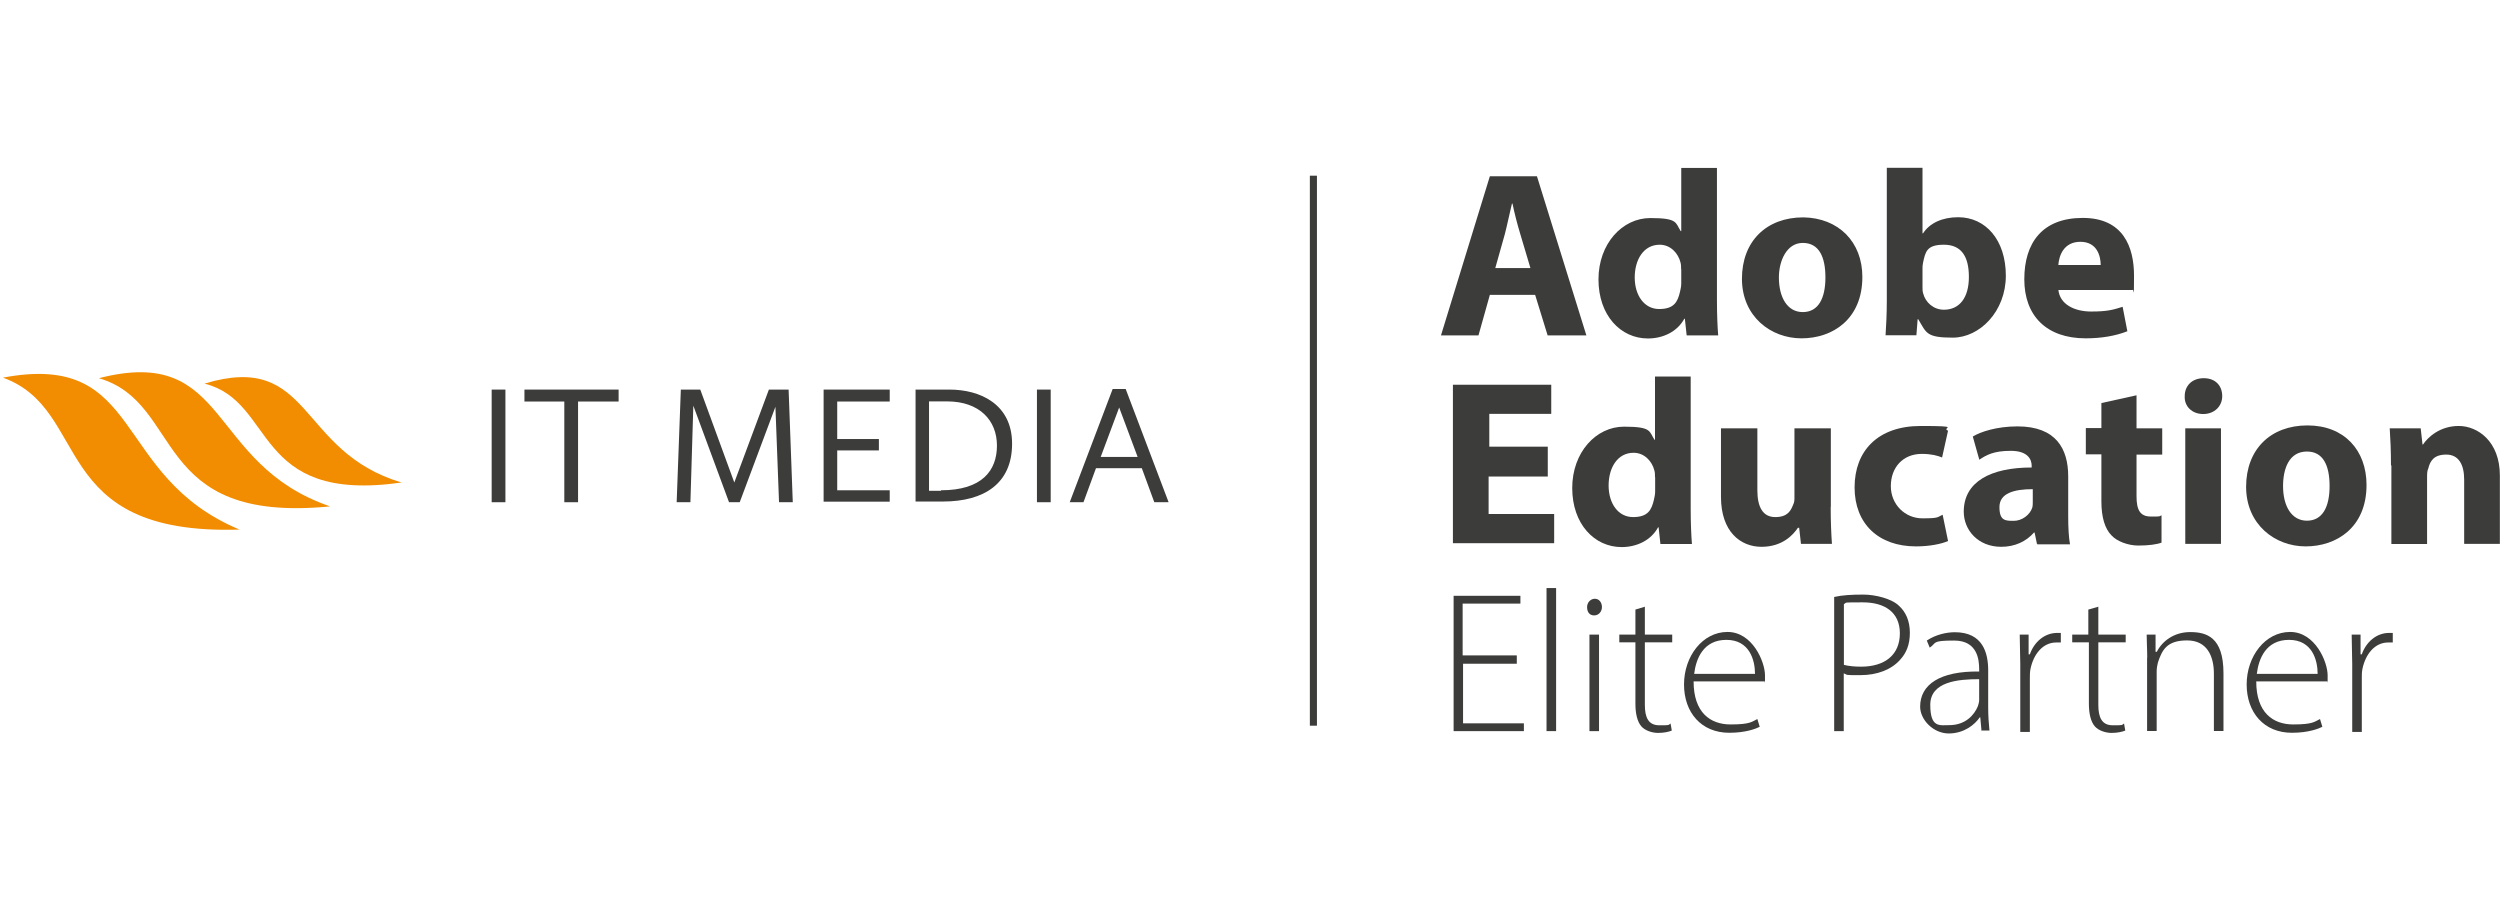 <?xml version="1.0" encoding="UTF-8"?>
<svg xmlns="http://www.w3.org/2000/svg" version="1.1" viewBox="0 0 180 65">
  <defs>
    <style>
      .cls-1 {
        fill: #f28c00;
      }

      .cls-2 {
        fill: #3c3c3b;
      }
    </style>
  </defs>
  <!-- Generator: Adobe Illustrator 28.6.0, SVG Export Plug-In . SVG Version: 1.2.0 Build 709)  -->
  <g>
    <g id="Warstwa_1">
      <g>
        <path class="cls-2" d="M107.27,21.23l-.82,2.92h-2.7l3.52-11.46h3.39l3.56,11.46h-2.79l-.9-2.92h-3.26ZM110.19,19.3l-.73-2.45c-.21-.69-.43-1.54-.56-2.19h-.04c-.17.69-.34,1.54-.51,2.19l-.69,2.45h2.53Z"/>
        <path class="cls-2" d="M123.62,12.09v9.57c0,.94.04,1.93.09,2.49h-2.27l-.13-1.2h-.04c-.51.94-1.54,1.42-2.62,1.42-1.97,0-3.56-1.67-3.56-4.25s1.72-4.42,3.73-4.42,1.8.34,2.19.94h.04v-4.55h2.57,0ZM121.04,19.38c0-.13,0-.34-.04-.47-.17-.69-.73-1.29-1.5-1.29-1.16,0-1.8,1.07-1.8,2.36s.69,2.27,1.76,2.27,1.33-.51,1.5-1.24c.04-.17.09-.39.09-.6,0,0,0-1.03,0-1.03Z"/>
        <path class="cls-2" d="M134.09,19.94c0,3.05-2.15,4.42-4.38,4.42s-4.29-1.59-4.29-4.29,1.76-4.42,4.42-4.42c2.53.04,4.25,1.76,4.25,4.29h0ZM128.08,19.98c0,1.42.6,2.49,1.72,2.49s1.63-.99,1.63-2.49-.47-2.49-1.63-2.49-1.72,1.29-1.72,2.49Z"/>
        <path class="cls-2" d="M135.76,24.14c.04-.56.09-1.54.09-2.49v-9.57h2.57v4.72h.04c.47-.73,1.37-1.16,2.53-1.16,1.97,0,3.43,1.63,3.43,4.21s-1.89,4.46-3.82,4.46-1.89-.34-2.49-1.33h-.04l-.09,1.16s-2.23,0-2.23,0ZM138.42,20.63c0,.17,0,.34.04.47.17.69.77,1.2,1.5,1.2,1.12,0,1.8-.86,1.8-2.36s-.56-2.32-1.8-2.32-1.33.51-1.5,1.29c-.04.17-.04.3-.04.47v1.24Z"/>
        <path class="cls-2" d="M148.2,20.84c.09,1.07,1.16,1.59,2.36,1.59s1.59-.13,2.27-.34l.34,1.76c-.86.34-1.89.51-3,.51-2.83,0-4.42-1.63-4.42-4.25s1.29-4.42,4.21-4.42,3.69,2.1,3.69,4.16-.04.82-.09,1.03h-5.36v-.04ZM151.25,19.08c0-.64-.26-1.67-1.46-1.67s-1.54.99-1.59,1.67h3.05Z"/>
        <path class="cls-2" d="M111.39,34.31h-4.21v2.7h4.72v2.1h-7.29v-11.41h7.08v2.1h-4.46v2.36h4.21v2.15s-.04,0-.04,0Z"/>
        <path class="cls-2" d="M121.73,27.11v9.57c0,.94.04,1.93.09,2.49h-2.27l-.13-1.2h-.04c-.51.94-1.54,1.42-2.62,1.42-1.97,0-3.56-1.67-3.56-4.25s1.72-4.42,3.73-4.42,1.8.34,2.19.94h.04v-4.55h2.57,0ZM119.16,34.36c0-.13,0-.34-.04-.47-.17-.69-.73-1.29-1.5-1.29-1.16,0-1.8,1.07-1.8,2.36s.69,2.27,1.76,2.27,1.33-.51,1.5-1.24c.04-.17.09-.39.09-.6v-1.03Z"/>
        <path class="cls-2" d="M131.81,36.5c0,1.07.04,1.97.09,2.66h-2.23l-.13-1.16h-.09c-.34.51-1.12,1.37-2.62,1.37s-2.92-1.07-2.92-3.6v-4.93h2.62v4.46c0,1.2.39,1.93,1.29,1.93s1.12-.47,1.29-.9c.09-.17.09-.34.09-.56v-4.93h2.62v5.66h0Z"/>
        <path class="cls-2" d="M140.27,38.95c-.47.21-1.33.39-2.32.39-2.7,0-4.42-1.63-4.42-4.25s1.67-4.42,4.76-4.42,1.42.13,1.97.34l-.43,1.93c-.3-.13-.77-.26-1.46-.26-1.37,0-2.23.99-2.23,2.32s1.03,2.32,2.27,2.32,1.07-.09,1.46-.26c0,0,.39,1.89.39,1.89Z"/>
        <path class="cls-2" d="M146.66,39.16l-.17-.82h-.04c-.56.64-1.37,1.03-2.36,1.03-1.67,0-2.7-1.2-2.7-2.53,0-2.15,1.93-3.18,4.89-3.18v-.13c0-.43-.26-1.07-1.5-1.07s-1.76.3-2.27.64l-.47-1.67c.56-.34,1.72-.73,3.22-.73,2.79,0,3.65,1.63,3.65,3.6v2.87c0,.82.04,1.54.13,2.02h-2.36v-.04ZM146.36,35.22c-1.37,0-2.4.3-2.4,1.29s.43.99,1.03.99,1.16-.43,1.33-.94c.04-.13.04-.3.04-.43v-.9Z"/>
        <path class="cls-2" d="M153.83,28.48v2.36h1.85v1.89h-1.85v3c0,.99.26,1.46,1.03,1.46s.56,0,.77-.09v1.97c-.34.13-.94.21-1.67.21s-1.54-.3-1.93-.73c-.47-.47-.73-1.29-.73-2.45v-3.39h-1.12v-1.89h1.12v-1.8l2.53-.56h0Z"/>
        <path class="cls-2" d="M160,28.52c0,.73-.56,1.29-1.37,1.29s-1.37-.56-1.33-1.29c0-.73.51-1.29,1.37-1.29s1.33.56,1.33,1.29ZM157.34,39.16v-8.32h2.57v8.32h-2.57Z"/>
        <path class="cls-2" d="M170.39,34.92c0,3.05-2.15,4.42-4.38,4.42s-4.29-1.59-4.29-4.29,1.76-4.42,4.42-4.42,4.25,1.8,4.25,4.29h0ZM164.38,35c0,1.42.6,2.49,1.72,2.49s1.63-.99,1.63-2.49-.47-2.49-1.63-2.49c-1.29,0-1.72,1.24-1.72,2.49Z"/>
        <path class="cls-2" d="M172.15,33.5c0-1.03-.04-1.93-.09-2.66h2.23l.13,1.16h.04c.34-.51,1.2-1.33,2.57-1.33s2.96,1.12,2.96,3.56v4.93h-2.57v-4.63c0-1.07-.39-1.8-1.29-1.8s-1.16.47-1.29.99c-.09.17-.09.43-.09.64v4.81h-2.57v-5.66h-.04Z"/>
        <path class="cls-2" d="M109.24,47.79h-3.9v4.29h4.38v.56h-5.06v-9.74h4.81v.56h-4.16v3.73h3.9v.6h.04Z"/>
        <path class="cls-2" d="M111.35,42.34h.69v10.3h-.69v-10.3Z"/>
        <path class="cls-2" d="M115.34,43.71c0,.3-.21.6-.56.6s-.51-.26-.51-.6.26-.6.56-.6.51.26.51.6ZM114.44,52.64v-6.95h.69v6.95h-.69Z"/>
        <path class="cls-2" d="M118.43,43.67v2.02h1.97v.56h-1.97v4.51c0,.9.26,1.46,1.03,1.46s.64,0,.82-.13l.09.51c-.21.09-.56.17-.99.17s-.94-.17-1.2-.47c-.3-.34-.43-.94-.43-1.63v-4.42h-1.16v-.56h1.16v-1.8l.69-.21h0Z"/>
        <path class="cls-2" d="M121.94,49.07c0,2.23,1.2,3.09,2.66,3.09s1.54-.21,1.93-.39l.17.56c-.26.13-.99.43-2.19.43-2.02,0-3.26-1.46-3.26-3.48s1.33-3.78,3.13-3.78,2.7,2.15,2.7,3.13,0,.3-.04.43h-5.11,0ZM126.36,48.52c0-.99-.39-2.45-2.06-2.45s-2.19,1.37-2.32,2.45h4.38,0Z"/>
        <path class="cls-2" d="M132.07,42.98c.56-.13,1.24-.17,2.1-.17s2.06.3,2.57.82c.47.43.77,1.07.77,1.93s-.26,1.46-.69,1.93c-.64.73-1.67,1.12-2.87,1.12s-.86,0-1.2-.13v4.16h-.69v-9.65h0ZM132.76,47.87c.34.09.77.13,1.24.13,1.72,0,2.79-.86,2.79-2.4s-1.12-2.23-2.66-2.23-1.12,0-1.37.13v4.38h0Z"/>
        <path class="cls-2" d="M142.67,52.64l-.09-.99h-.04c-.34.51-1.12,1.16-2.23,1.16s-2.06-.99-2.06-1.93c0-1.59,1.42-2.57,4.25-2.53v-.17c0-.69-.13-2.06-1.8-2.06s-1.24.17-1.76.51l-.21-.51c.64-.43,1.42-.6,2.02-.6,2.02,0,2.4,1.5,2.4,2.75v2.7c0,.56.04,1.12.09,1.63h-.56v.04ZM142.5,48.9c-1.5,0-3.52.17-3.52,1.85s.69,1.46,1.37,1.46c1.16,0,1.8-.73,2.06-1.37.04-.13.09-.3.09-.43v-1.5Z"/>
        <path class="cls-2" d="M145.46,47.79c0-.69-.04-1.42-.04-2.1h.64v1.42h.09c.3-.86,1.03-1.54,1.97-1.54s.17,0,.26,0v.69h-.34c-.94,0-1.63.82-1.85,1.93-.04.21-.04.43-.04.69v3.82h-.69v-4.89h0Z"/>
        <path class="cls-2" d="M151.08,43.67v2.02h1.97v.56h-1.97v4.51c0,.9.26,1.46,1.03,1.46s.64,0,.82-.13l.09.51c-.21.09-.56.17-.99.17s-.94-.17-1.2-.47c-.3-.34-.43-.94-.43-1.63v-4.42h-1.2v-.56h1.16v-1.8l.73-.21h0Z"/>
        <path class="cls-2" d="M154.6,47.36c0-.64-.04-1.12-.04-1.67h.64v1.24h.09c.39-.77,1.24-1.42,2.4-1.42s2.4.34,2.4,2.96v4.16h-.69v-4.12c0-1.24-.47-2.4-1.93-2.4s-1.8.69-2.1,1.59c-.04.17-.09.39-.09.64v4.29h-.69s0-5.28,0-5.28Z"/>
        <path class="cls-2" d="M162.45,49.07c0,2.23,1.2,3.09,2.66,3.09s1.54-.21,1.93-.39l.17.56c-.26.13-.99.43-2.19.43-2.02,0-3.26-1.46-3.26-3.48s1.33-3.78,3.13-3.78,2.7,2.15,2.7,3.13,0,.3-.04.43h-5.11,0ZM166.87,48.52c0-.99-.39-2.45-2.06-2.45s-2.19,1.37-2.32,2.45h4.38,0Z"/>
        <path class="cls-2" d="M169.36,47.79c0-.69-.04-1.42-.04-2.1h.64v1.42h.09c.3-.86,1.03-1.54,1.97-1.54s.17,0,.26,0v.69h-.34c-.94,0-1.63.82-1.85,1.93-.04.21-.04.43-.04.69v3.82h-.69v-4.89h0Z"/>
      </g>
      <g>
        <path class="cls-1" d="M23.77,36.46c-8.93-3.05-7.17-11.67-16.65-9.23,6.18,1.8,3.65,10.51,16.65,9.23"/>
        <path class="cls-1" d="M28.92,34.74c-7.55-2.23-6.39-9.48-14.2-7.12,5.19,1.29,3.39,8.67,14.2,7.12"/>
        <path class="cls-1" d="M17.25,38.13C7.98,34.27,10.42,25.26.21,27.19c6.44,2.32,3.18,11.37,17.03,10.94"/>
      </g>
      <g>
        <path class="cls-2" d="M35.4,28.05h.99v8.11h-.99v-8.11Z"/>
        <path class="cls-2" d="M40.63,28.91h-2.87v-.86h6.78v.86h-2.92v7.25h-.99v-7.25Z"/>
        <path class="cls-2" d="M49,28.05h1.42l2.45,6.69,2.49-6.69h1.42l.3,8.11h-.99l-.26-6.87-2.57,6.87h-.77l-2.57-6.95-.21,6.95h-.99l.3-8.11h0Z"/>
        <path class="cls-2" d="M59.3,28.05h4.76v.86h-3.78v2.7h3v.82h-3v2.87h3.78v.82h-4.76v-8.07Z"/>
        <path class="cls-2" d="M65.91,28.05h2.45c2.19,0,4.51,1.03,4.51,3.9s-2.02,4.16-4.98,4.16h-1.97v-8.07h0ZM67.75,35.3c2.96,0,4.03-1.42,4.03-3.22s-1.24-3.18-3.6-3.18h-1.29v6.44h.86v-.04Z"/>
        <path class="cls-2" d="M74.66,28.05h.99v8.11h-.99v-8.11Z"/>
        <path class="cls-2" d="M80.11,28.01h.94l3.09,8.15h-1.03l-.9-2.45h-3.3l-.9,2.45h-.99l3.09-8.15h0ZM79.25,32.9h2.66l-1.33-3.56-1.33,3.56h0Z"/>
      </g>
      <rect class="cls-2" x="94.31" y="12.65" width=".51" height="39.6"/>
    </g>
  </g>
</svg>